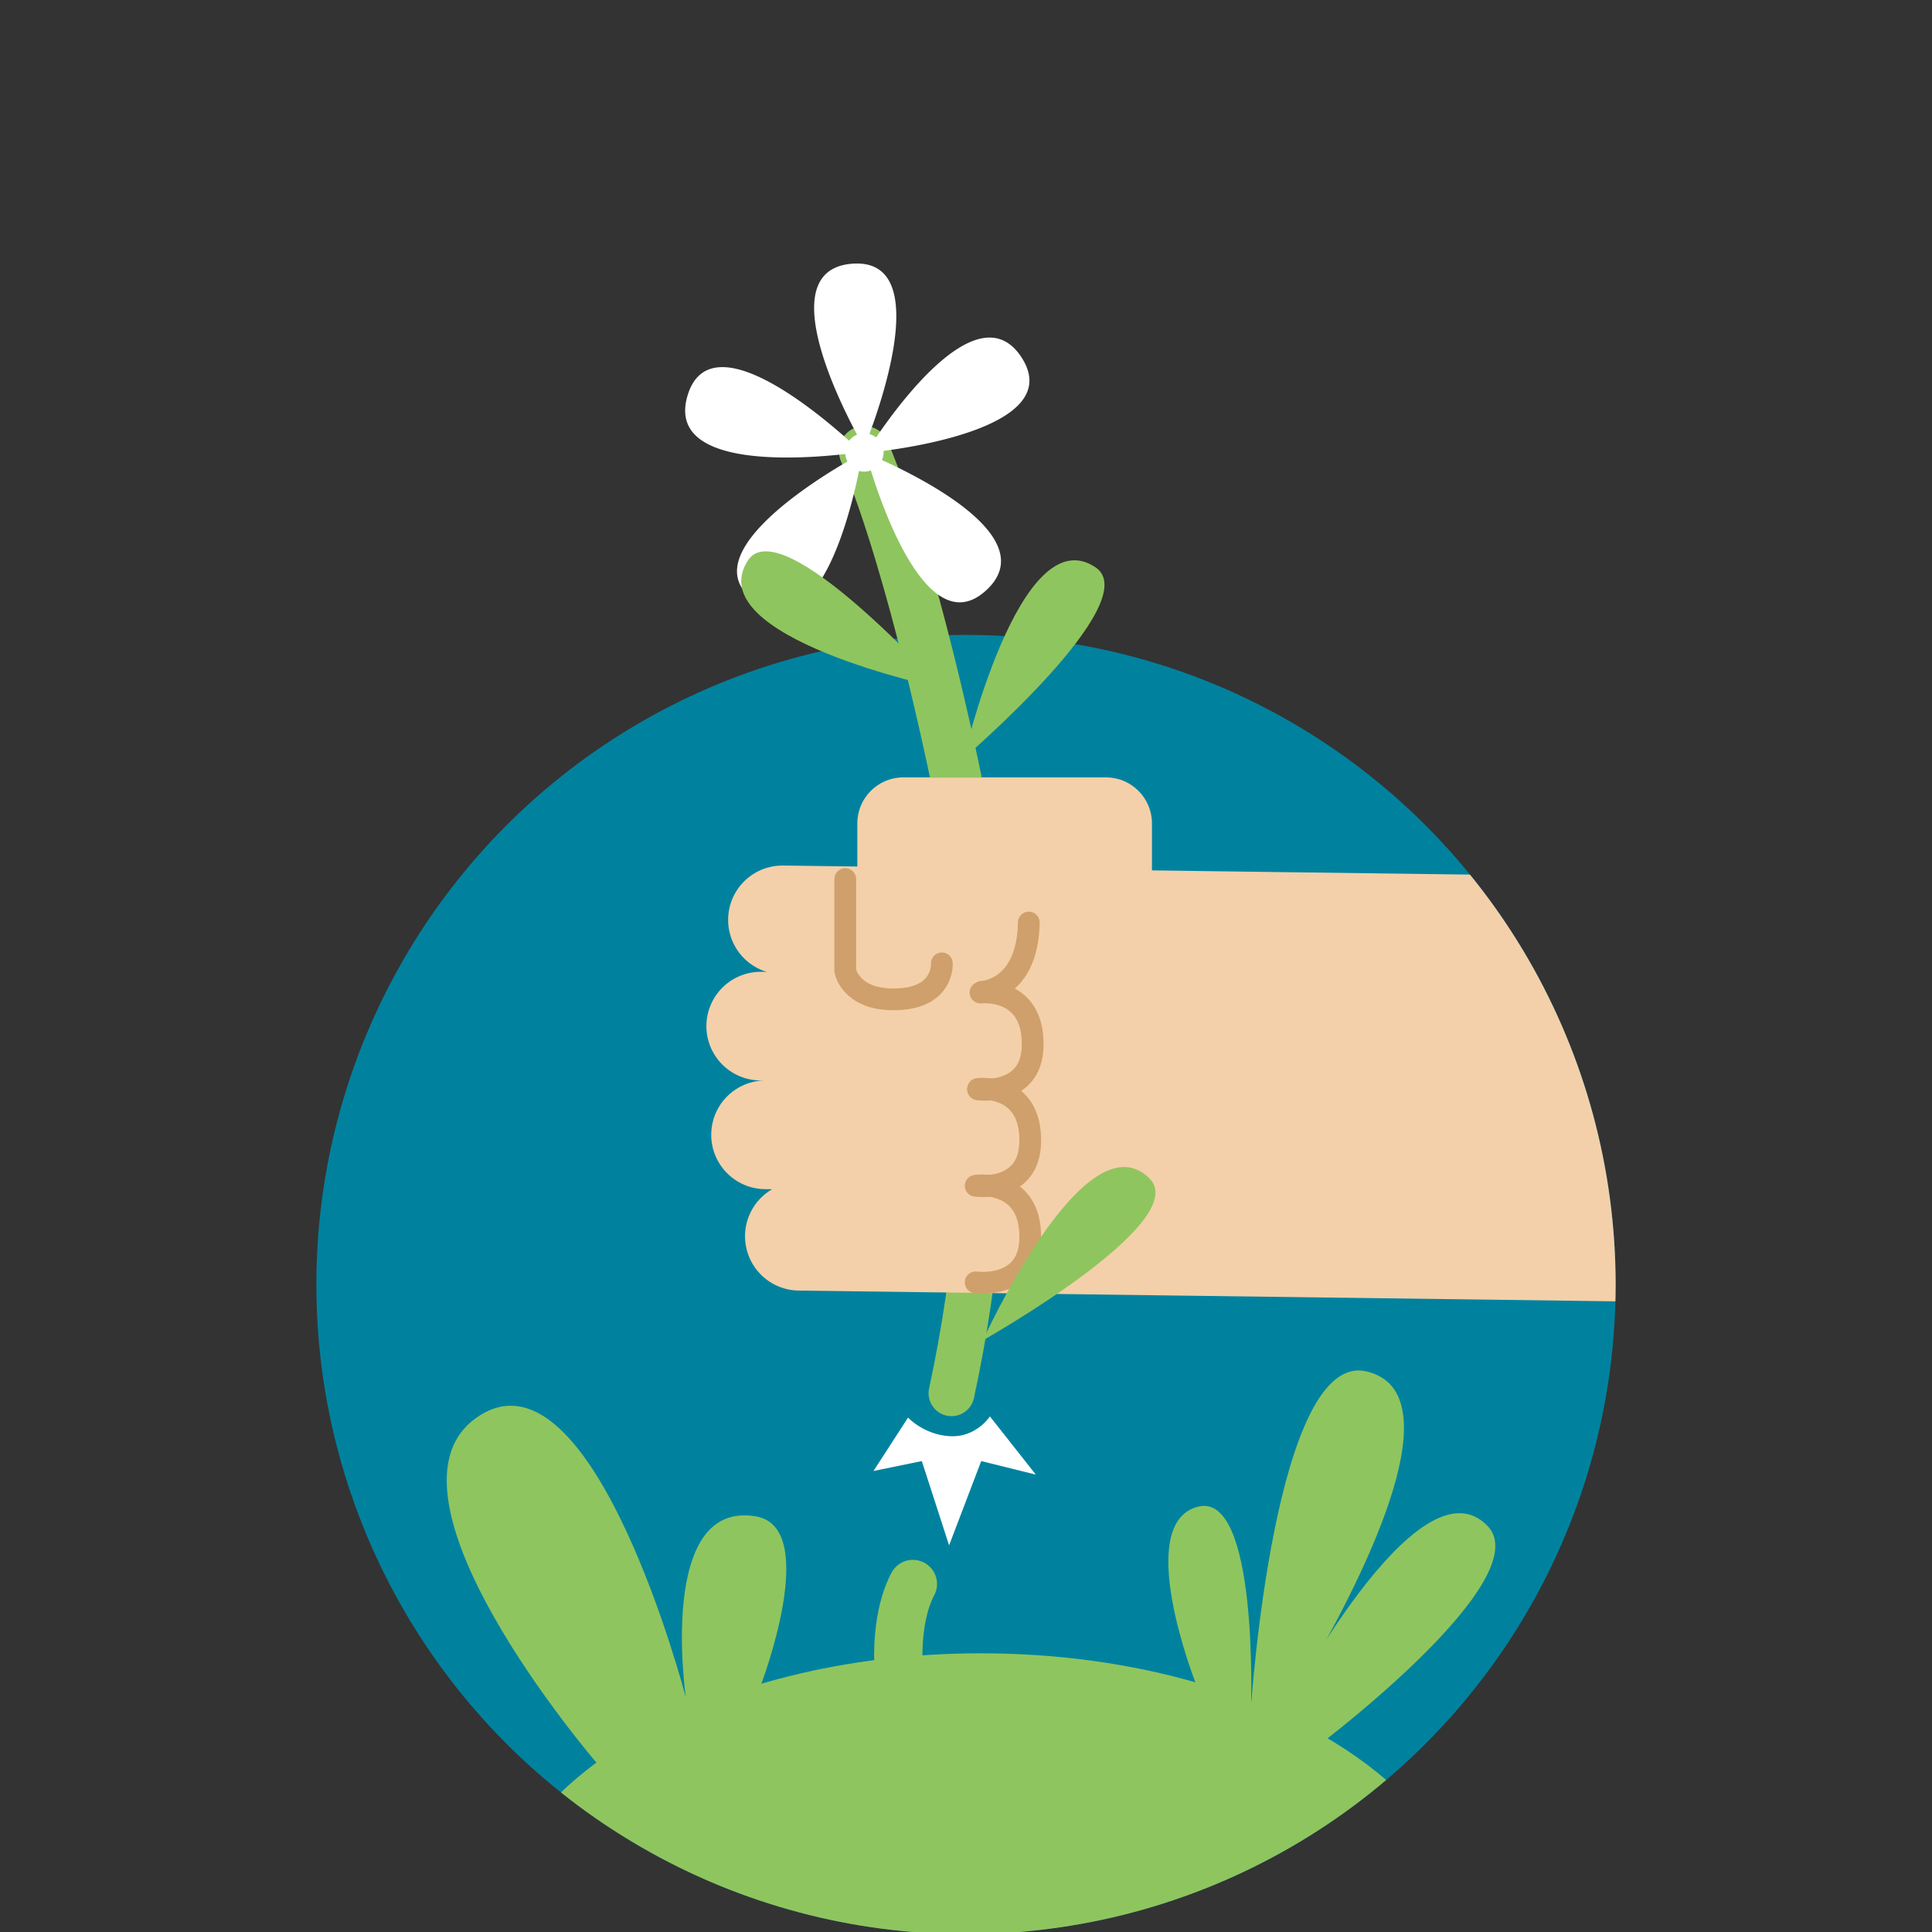 <svg xmlns="http://www.w3.org/2000/svg" viewBox="0 0 800 800"><rect x="0" y="0" width="800" height="800" fill="#333333" stroke="none"/><g transform="translate(-83 55.9)"><circle cx="483" cy="476" r="269" fill="#00829f"/><clipPath id="a"><circle cx="483" cy="476" r="269"/></clipPath><path fill="#8fc55e" d="M693 750c0-47.8-46.6-89.2-114-109-27.1-7.9-57.6-12.3-89.9-12.3-113 0-204 54.3-204 121s91.5 121 204 121 204-54.2 204-121z" clip-path="url(#a)"/><path fill="#8fc55e" d="M579 568c25.2-6.5 22 83 22 83l-22.8-9.7S552 575 579 568zm51 98s90-68 69-90c-28.8-30.2-85 78-85 78s84-130 35-142c-38.2-9.3-48 139-48 139m-203-9s25.1-65.4-2-70c-41-7-29 75-29 75s-38-146-85-117c-49.5 30.6 48 144 48 144" clip-path="url(#a)"/><path fill="none" stroke="#8fc55e" stroke-linecap="round" stroke-miterlimit="10" stroke-width="20" d="M455 632s-1-19 6-32" clip-path="url(#a)"/><path fill="none" stroke="#8fc55e" stroke-linecap="round" stroke-miterlimit="10" stroke-width="19" d="M443 139s78 179 34 382" clip-path="url(#a)"/><path fill="none" stroke="#f3d0a9" stroke-linecap="round" stroke-miterlimit="10" stroke-width="45" d="m414 456 379 5m-393-47 379 5m-381-50 379 5m-370-49 379 5" clip-path="url(#a)"/><path fill="#f3d0a9" d="M541 371h-84c-10.5 0-19-8.6-19-19v-67c0-10.5 8.6-19 19-19h84c10.5 0 19 8.6 19 19v67c0 10.4-8.6 19-19 19z" clip-path="url(#a)"/></g><path fill="none" stroke="#8fc55e" stroke-linecap="round" stroke-miterlimit="10" stroke-width="21" d="M396 322.9s-17.7-87.8-38.1-136"/><path fill="#f3d0a9" d="M414 322h-30.9c-6.6 0-12 5.4-12 12v9.4c0 6.6 5.4 12 12 12H414c6.6 0 12-5.4 12-12V334c0-6.6-5.4-12-12-12z"/><path fill="#fff" d="M423 148c-16.8-25.9-48.7 16.2-60.2 33.1a9.2 9.2 0 0 0-2.8-1.4c6.7-17.9 24.7-73-7.2-70.5-31.8 2.5-6.9 54 2.1 70.8-1.3.5-2.5 1.4-3.3 2.5-14.8-13.3-57.9-48.8-66.9-18.7-9 30.2 45.9 26.4 65.3 24.2.1 1.1.4 2.1.9 3.1-17.4 10.1-63.9 40.2-38.1 57.9 25.6 17.5 38.9-34.3 42.9-54a7.8 7.8 0 0 0 4.9-.2c6.1 19.5 24.9 70.7 47.8 49.6s-24.9-45.6-43.2-53.9c.4-1 .7-2.1.7-3.2v-.6C386 184.1 440 174.2 423 148zm-47 439s6.7 7.2 17.5 7.7 16.4-8.2 16.4-8.2l19 24.1-22.6-5.6-13.3 34.9-11.3-34.9-20 4.1z"/><path fill="none" stroke="#cfa06b" stroke-linecap="round" stroke-miterlimit="10" stroke-width="9" d="M350 364v38s2 11.4 19 11.8c22.1.5 21-14.9 21-14.9M404 531s22.1 3.1 22.6-18c.5-24.6-21.6-22.1-21.6-22.1"/><path fill="none" stroke="#cfa06b" stroke-linecap="round" stroke-miterlimit="10" stroke-width="9" d="M404 491s22.1 3.1 22.6-18c.5-24.6-21.6-22.1-21.6-22.1"/><path fill="none" stroke="#cfa06b" stroke-linecap="round" stroke-miterlimit="10" stroke-width="9" d="M406 411s22.1-2.6 21.6 22.1c-.4 21-22.6 18-22.6 18m21-69.1c-.5 28.2-19.5 28.7-19.5 28.7"/><path fill="#8fc55e" d="M407 555s87-49 69-67c-26.6-26.6-69 67-69 67zm-8-241s75.8-65 54.6-79.1C422.3 213.9 399 314 399 314zm-9-29s-66.7-74.3-80.4-52.8C289.4 264 390 285 390 285z"/></svg>